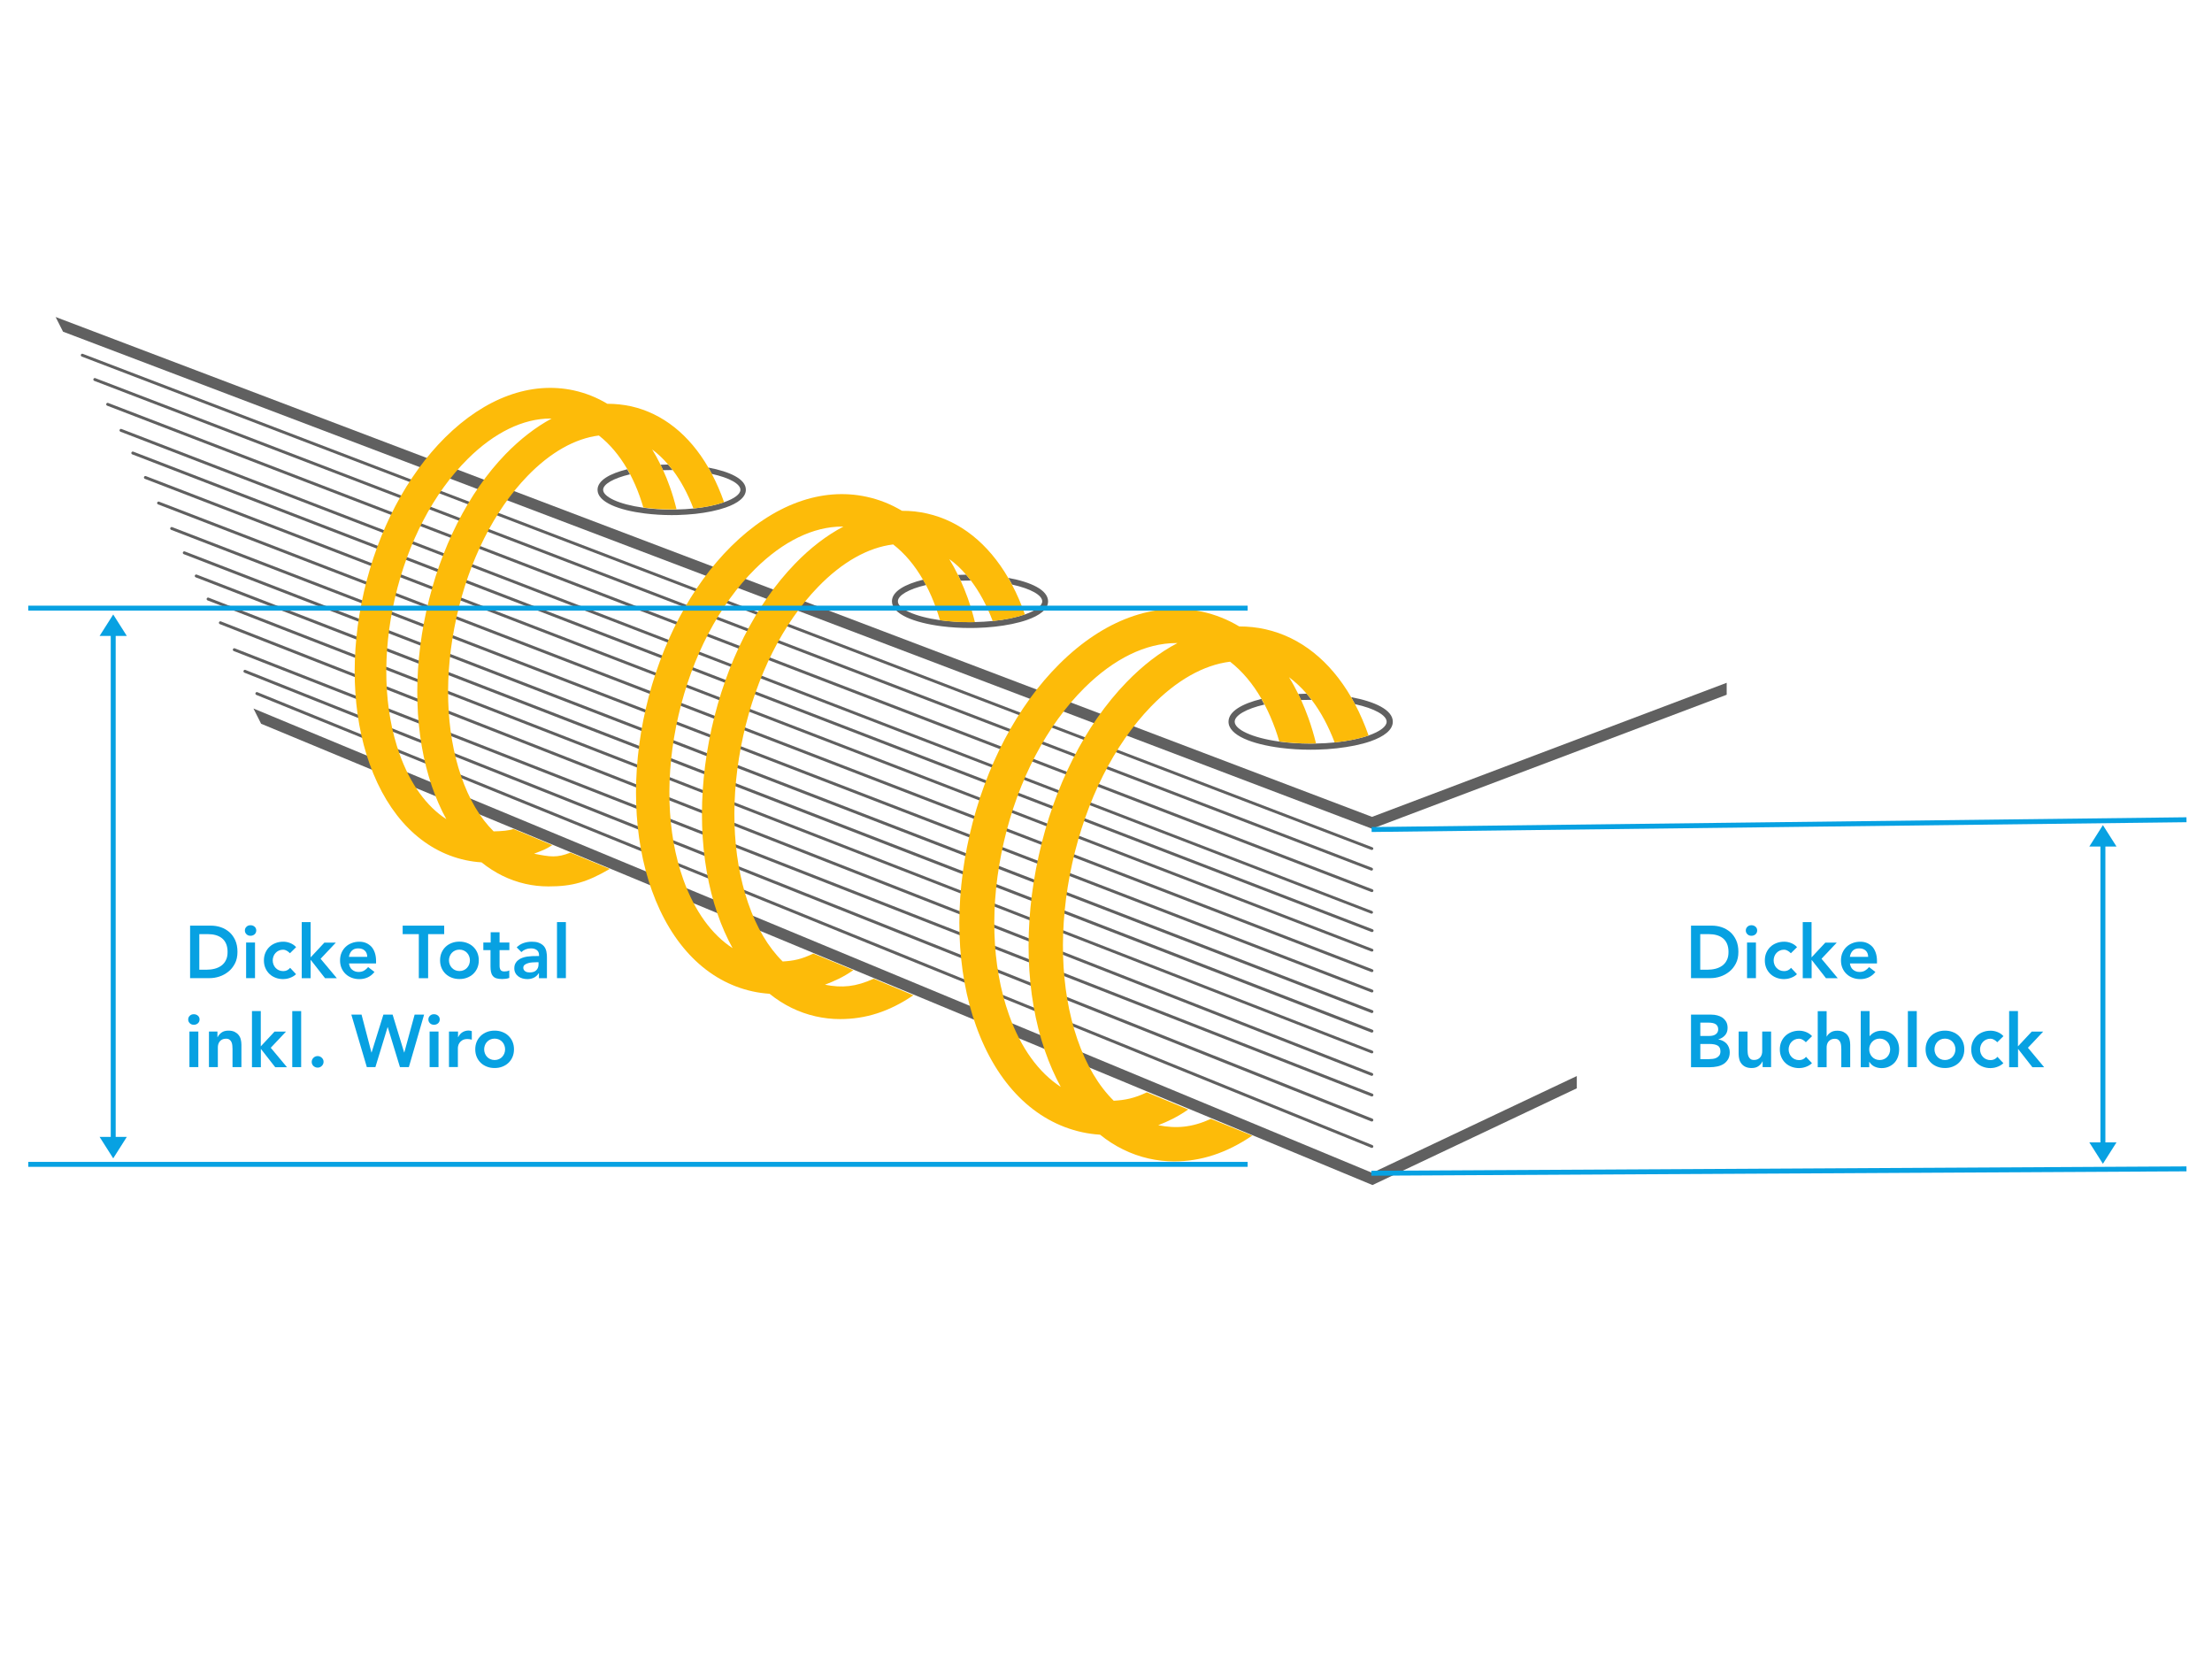 <?xml version="1.0" encoding="utf-8"?>
<!-- Generator: Adobe Illustrator 23.0.3, SVG Export Plug-In . SVG Version: 6.00 Build 0)  -->
<svg version="1.1" id="Ebene_1" xmlns="http://www.w3.org/2000/svg" xmlns:xlink="http://www.w3.org/1999/xlink" x="0px" y="0px"
	 viewBox="0 0 268.46 202.46" style="enable-background:new 0 0 268.46 202.46;" xml:space="preserve">
<style type="text/css">
	.st0{fill:#606060;}
	.st1{fill:none;}
	.st2{fill:#FDBB09;}
	.st3{fill:none;stroke:#000000;stroke-linecap:round;stroke-miterlimit:10;}
	.st4{fill:#07A1E2;}
</style>
<g>
	<polygon class="st0" points="166.54,142.33 30.76,85.98 31.69,87.83 166.57,143.81 191.37,132.07 191.37,130.58 	"/>
</g>
<polygon class="st0" points="166.52,99.13 6.75,38.47 7.65,40.25 166.28,100.48 166.52,100.57 209.56,84.31 209.56,82.86 "/>
<path class="st0" d="M166.49,103.15c-0.02,0-0.04,0-0.06-0.01L9.92,43.27c-0.09-0.04-0.14-0.14-0.1-0.23
	c0.04-0.09,0.14-0.14,0.23-0.1l156.51,59.88c0.09,0.04,0.14,0.14,0.1,0.23C166.63,103.11,166.56,103.15,166.49,103.15z"/>
<path class="st0" d="M166.46,105.65c-0.02,0-0.04,0-0.06-0.01L11.44,46.22c-0.09-0.04-0.14-0.14-0.1-0.23
	c0.04-0.09,0.14-0.14,0.23-0.1l154.95,59.42c0.09,0.04,0.14,0.14,0.1,0.23C166.6,105.61,166.53,105.65,166.46,105.65z"/>
<path class="st0" d="M166.5,108.26c-0.02,0-0.04,0-0.06-0.01L13,49.23c-0.09-0.04-0.14-0.14-0.1-0.23c0.04-0.09,0.14-0.14,0.23-0.1
	l153.44,59.02c0.09,0.04,0.14,0.14,0.1,0.23C166.64,108.22,166.57,108.26,166.5,108.26z"/>
<path class="st0" d="M166.46,110.88c-0.02,0-0.04,0-0.06-0.01L14.62,52.39c-0.09-0.04-0.14-0.14-0.1-0.23
	c0.04-0.09,0.14-0.14,0.23-0.1l151.77,58.49c0.09,0.04,0.14,0.14,0.1,0.23C166.6,110.84,166.53,110.88,166.46,110.88z"/>
<path class="st0" d="M166.52,113.11c-0.02,0-0.04,0-0.06-0.01L16.05,55.14c-0.09-0.04-0.14-0.14-0.1-0.23
	c0.04-0.09,0.14-0.14,0.23-0.1l150.41,57.96c0.09,0.04,0.14,0.14,0.1,0.23C166.66,113.07,166.59,113.11,166.52,113.11z"/>
<path class="st0" d="M166.5,115.48c-0.02,0-0.04,0-0.06-0.01L17.58,58.11c-0.09-0.04-0.14-0.14-0.1-0.23
	c0.04-0.09,0.14-0.14,0.23-0.1l148.86,57.37c0.09,0.04,0.14,0.14,0.1,0.23C166.65,115.44,166.58,115.48,166.5,115.48z"/>
<path class="st0" d="M166.5,117.97c-0.02,0-0.04,0-0.06-0.01L19.18,61.21c-0.09-0.04-0.14-0.14-0.1-0.23
	c0.04-0.09,0.14-0.14,0.23-0.1l147.26,56.75c0.09,0.04,0.14,0.14,0.1,0.23C166.65,117.93,166.58,117.97,166.5,117.97z"/>
<path class="st0" d="M166.5,120.44c-0.02,0-0.04,0-0.06-0.01L20.77,64.3c-0.09-0.04-0.14-0.14-0.1-0.23
	c0.04-0.09,0.14-0.14,0.23-0.1l145.67,56.13c0.09,0.04,0.14,0.14,0.1,0.23C166.65,120.4,166.58,120.44,166.5,120.44z"/>
<path class="st0" d="M166.5,122.94c-0.02,0-0.04,0-0.06-0.01L22.3,67.25c-0.09-0.04-0.14-0.14-0.1-0.23
	c0.04-0.09,0.14-0.14,0.23-0.1l144.14,55.67c0.09,0.04,0.14,0.14,0.1,0.23C166.64,122.89,166.58,122.94,166.5,122.94z"/>
<path class="st0" d="M166.5,125.31c-0.02,0-0.04,0-0.07-0.01L23.75,70.06c-0.09-0.04-0.14-0.14-0.1-0.23
	c0.04-0.09,0.14-0.14,0.23-0.1l142.69,55.23c0.09,0.04,0.14,0.14,0.1,0.23C166.64,125.26,166.58,125.31,166.5,125.31z"/>
<path class="st0" d="M166.5,127.83c-0.02,0-0.04,0-0.07-0.01L25.19,72.86c-0.09-0.04-0.14-0.14-0.1-0.23
	c0.04-0.09,0.14-0.14,0.23-0.1l141.24,54.97c0.09,0.04,0.14,0.14,0.1,0.23C166.64,127.79,166.57,127.83,166.5,127.83z"/>
<path class="st0" d="M166.49,130.56c-0.02,0-0.04,0-0.07-0.01L26.68,75.74c-0.09-0.04-0.14-0.14-0.1-0.23
	c0.04-0.09,0.14-0.14,0.23-0.1l139.74,54.81c0.09,0.04,0.14,0.14,0.1,0.23C166.63,130.51,166.56,130.56,166.49,130.56z"/>
<path class="st0" d="M166.5,133.06c-0.02,0-0.04,0-0.07-0.01L28.37,79.01c-0.09-0.04-0.14-0.14-0.1-0.23
	c0.04-0.09,0.14-0.14,0.23-0.1l138.07,54.04c0.09,0.04,0.14,0.14,0.1,0.23C166.64,133.02,166.58,133.06,166.5,133.06z"/>
<path class="st0" d="M166.5,136.1c-0.02,0-0.04,0-0.07-0.01L29.66,81.63c-0.09-0.04-0.14-0.14-0.1-0.23
	c0.04-0.09,0.14-0.14,0.23-0.1l136.77,54.45c0.09,0.04,0.14,0.14,0.1,0.23C166.64,136.05,166.57,136.1,166.5,136.1z"/>
<path class="st0" d="M166.5,139.3c-0.02,0-0.05,0-0.07-0.01L31.11,84.33c-0.09-0.04-0.14-0.14-0.1-0.23
	c0.04-0.09,0.14-0.14,0.23-0.1l135.32,54.96c0.09,0.04,0.14,0.14,0.1,0.23C166.64,139.26,166.58,139.3,166.5,139.3z"/>
<g>
	<path class="st1" d="M168.29,87.59c0-0.78-1.46-1.61-3.85-2.13c0.62,1.17,1.17,2.45,1.65,3.81
		C167.49,88.78,168.29,88.17,168.29,87.59z"/>
	<path class="st1" d="M126.06,103.85c1.86-8.41,5.64-15.88,10.64-21.05c1.98-2.04,4.07-3.64,6.2-4.77c-0.05,0-0.11,0-0.16,0
		c-3.67,0-7.54,1.87-11.12,5.43c-4.58,4.54-8.05,11.18-9.79,18.71c-1.74,7.53-1.51,14.98,0.63,20.98c1.44,4.02,3.61,7.01,6.28,8.74
		c-0.74-1.34-1.39-2.81-1.93-4.41C124.46,120.65,124.2,112.26,126.06,103.85z"/>
	<path class="st1" d="M158.58,84.18c-0.67-0.77-1.39-1.44-2.15-2c0.4,0.64,0.77,1.32,1.12,2.03
		C157.89,84.2,158.23,84.19,158.58,84.18z"/>
	<path class="st1" d="M159.07,84.93c-0.4,0-0.8,0.01-1.18,0.02c0.32,0.7,0.61,1.43,0.88,2.18c0.36,1,0.67,2.04,0.93,3.1
		c0.8-0.02,1.56-0.06,2.27-0.13c-0.76-2.01-1.7-3.74-2.79-5.17C159.14,84.93,159.11,84.93,159.07,84.93z"/>
	<path class="st1" d="M153.46,85.51c-2.26,0.52-3.61,1.33-3.61,2.08c0,0.93,2.09,1.95,5.39,2.41c-0.15-0.51-0.31-1.01-0.48-1.5
		C154.37,87.42,153.94,86.43,153.46,85.51z"/>
	<path class="st0" d="M157.89,84.95c0.38-0.01,0.78-0.02,1.18-0.02c0.04,0,0.08,0,0.12,0c-0.2-0.26-0.4-0.51-0.61-0.75
		c-0.34,0.01-0.69,0.02-1.03,0.04C157.66,84.46,157.77,84.71,157.89,84.95z"/>
	<path class="st0" d="M163.97,84.6c0.16,0.28,0.32,0.56,0.47,0.85c2.4,0.52,3.85,1.36,3.85,2.13c0,0.58-0.8,1.19-2.2,1.68
		c-1.06,0.37-2.46,0.67-4.12,0.84c-0.71,0.07-1.47,0.12-2.27,0.13c-0.21,0-0.42,0.01-0.63,0.01c-1.4,0-2.69-0.09-3.83-0.25
		c-3.3-0.46-5.39-1.47-5.39-2.41c0-0.75,1.36-1.56,3.61-2.08c-0.12-0.23-0.25-0.45-0.37-0.68c-2.32,0.57-3.99,1.5-3.99,2.76
		c0,1.66,2.88,2.74,6.36,3.18c1.17,0.15,2.4,0.22,3.61,0.22c0.27,0,0.54,0,0.81-0.01c0.79-0.02,1.59-0.07,2.36-0.16
		c1.52-0.17,2.94-0.45,4.09-0.85c1.63-0.57,2.71-1.37,2.71-2.38C169.04,86.14,166.84,85.13,163.97,84.6z"/>
	<path class="st2" d="M158.58,84.18c0.21,0.24,0.41,0.49,0.61,0.75c1.09,1.43,2.03,3.17,2.79,5.17c1.66-0.17,3.06-0.47,4.12-0.84
		c-0.48-1.37-1.03-2.64-1.65-3.81c-0.15-0.29-0.31-0.57-0.47-0.85c-2.56-4.4-6.13-7.27-10.37-8.23c-1.06-0.24-2.13-0.35-3.21-0.35
		c-1.4-0.84-2.9-1.44-4.5-1.79c-5.78-1.26-11.93,0.99-17.31,6.33c-5.12,5.08-8.99,12.43-10.9,20.7c-1.91,8.27-1.64,16.52,0.77,23.24
		c2.52,7.06,7.1,11.64,12.88,12.9c0.72,0.16,1.44,0.25,2.17,0.3c1.76,1.42,3.74,2.4,5.89,2.89c1.02,0.23,2.06,0.35,3.1,0.35
		c3.23,0,6.35-1,9.48-3.13l-5.02-2.03c-2.3,1.05-4.2,1.2-6.39,0.77c1.27-0.5,2.28-0.98,3.64-1.91l-5.02-2.08
		c-1.54,0.73-2.63,0.94-4.02,1.02c-1.83-1.8-3.34-4.33-4.42-7.48c-2.09-6.1-2.31-13.68-0.62-21.33c1.7-7.65,5.09-14.41,9.56-19.03
		c3.09-3.19,6.4-5.05,9.6-5.44c1.46,1.13,2.74,2.65,3.82,4.52c0.13,0.22,0.25,0.44,0.37,0.68c0.48,0.92,0.91,1.91,1.3,2.98
		c0.18,0.49,0.33,0.99,0.48,1.5c1.14,0.16,2.43,0.25,3.83,0.25c0.21,0,0.42,0,0.63-0.01c-0.26-1.06-0.57-2.1-0.93-3.1
		c-0.27-0.76-0.57-1.48-0.88-2.18c-0.11-0.25-0.23-0.49-0.35-0.73c-0.35-0.71-0.72-1.39-1.12-2.03
		C157.19,82.74,157.91,83.41,158.58,84.18z M136.7,82.81c-5,5.17-8.78,12.64-10.64,21.05s-1.6,16.8,0.75,23.63
		c0.55,1.6,1.2,3.07,1.93,4.41c-2.67-1.73-4.85-4.72-6.28-8.74c-2.14-6-2.37-13.45-0.63-20.98c1.74-7.53,5.21-14.17,9.79-18.71
		c3.58-3.55,7.46-5.43,11.12-5.43c0.05,0,0.11,0,0.16,0C140.76,79.16,138.68,80.76,136.7,82.81z"/>
</g>
<path class="st3" d="M50.57,57.92"/>
<g>
	<path class="st1" d="M126.49,72.97c0-0.74-1.38-1.53-3.66-2.03c0.59,1.11,1.11,2.32,1.57,3.62
		C125.72,74.1,126.49,73.52,126.49,72.97z"/>
	<path class="st1" d="M86.36,88.42c1.77-7.99,5.36-15.09,10.11-19.99c1.88-1.94,3.86-3.46,5.89-4.54c-0.05,0-0.1,0-0.15,0
		c-3.48,0-7.16,1.78-10.57,5.15c-4.35,4.31-7.65,10.63-9.3,17.78c-1.65,7.15-1.44,14.23,0.6,19.93c1.36,3.82,3.43,6.66,5.97,8.3
		c-0.7-1.27-1.32-2.67-1.84-4.19C84.85,104.38,84.59,96.41,86.36,88.42z"/>
	<path class="st1" d="M117.25,69.74c-0.64-0.73-1.32-1.37-2.04-1.9c0.38,0.61,0.73,1.26,1.06,1.93
		C116.6,69.75,116.93,69.74,117.25,69.74z"/>
	<path class="st1" d="M117.72,70.44c-0.38,0-0.76,0.01-1.12,0.02c0.3,0.66,0.58,1.35,0.84,2.07c0.34,0.95,0.63,1.94,0.88,2.95
		c0.76-0.02,1.48-0.06,2.16-0.13c-0.72-1.91-1.61-3.56-2.65-4.92C117.79,70.45,117.76,70.44,117.72,70.44z"/>
	<path class="st1" d="M112.39,70.99c-2.14,0.5-3.43,1.26-3.43,1.98c0,0.89,1.99,1.85,5.12,2.29c-0.14-0.48-0.29-0.96-0.46-1.43
		C113.26,72.81,112.85,71.87,112.39,70.99z"/>
	<path class="st0" d="M116.6,70.47c0.36-0.01,0.74-0.02,1.12-0.02c0.04,0,0.07,0,0.11,0c-0.19-0.25-0.38-0.48-0.58-0.71
		c-0.33,0.01-0.66,0.02-0.98,0.03C116.38,70,116.49,70.23,116.6,70.47z"/>
	<path class="st0" d="M122.38,70.13c0.15,0.26,0.3,0.53,0.45,0.81c2.28,0.5,3.66,1.29,3.66,2.03c0,0.55-0.76,1.13-2.09,1.59
		c-1.01,0.35-2.34,0.64-3.91,0.8c-0.68,0.07-1.4,0.11-2.16,0.13c-0.2,0-0.4,0.01-0.6,0.01c-1.33,0-2.55-0.09-3.64-0.24
		c-3.14-0.44-5.12-1.4-5.12-2.29c0-0.71,1.29-1.48,3.43-1.98c-0.11-0.22-0.24-0.43-0.36-0.64c-2.21,0.54-3.79,1.42-3.79,2.62
		c0,1.57,2.74,2.61,6.04,3.03c1.11,0.14,2.28,0.21,3.43,0.21c0.26,0,0.51,0,0.77-0.01c0.75-0.02,1.51-0.07,2.24-0.15
		c1.44-0.16,2.8-0.43,3.89-0.81c1.55-0.54,2.58-1.3,2.58-2.26C127.2,71.59,125.11,70.63,122.38,70.13z"/>
	<path class="st2" d="M117.25,69.74c0.2,0.23,0.39,0.46,0.58,0.71c1.04,1.36,1.93,3.01,2.65,4.92c1.57-0.16,2.91-0.45,3.91-0.8
		c-0.46-1.3-0.98-2.51-1.57-3.62c-0.15-0.27-0.29-0.55-0.45-0.81c-2.43-4.18-5.82-6.91-9.85-7.82c-1.01-0.23-2.02-0.34-3.05-0.33
		c-1.33-0.8-2.76-1.37-4.28-1.7c-5.49-1.2-11.33,0.94-16.45,6.01c-4.87,4.83-8.54,11.81-10.36,19.67
		c-1.81,7.85-1.55,15.7,0.73,22.08c2.4,6.71,6.74,11.06,12.23,12.26c0.68,0.15,1.37,0.24,2.06,0.29c1.67,1.35,3.55,2.28,5.6,2.74
		c0.97,0.22,1.96,0.33,2.95,0.33c3.07,0,5.92-0.87,8.9-2.89l-4.81-2.01c-2.18,0.99-3.84,1.14-5.92,0.73
		c1.2-0.47,2.16-0.88,3.45-1.77l-4.86-2.01c-1.46,0.7-2.4,0.88-3.72,0.96c-1.74-1.71-3.17-4.11-4.2-7.11
		c-1.99-5.8-2.2-12.99-0.59-20.27c1.61-7.27,4.83-13.69,9.08-18.07c2.93-3.03,6.08-4.79,9.12-5.16c1.38,1.07,2.61,2.51,3.63,4.3
		c0.12,0.21,0.24,0.42,0.36,0.64c0.46,0.87,0.87,1.82,1.23,2.83c0.17,0.47,0.32,0.94,0.46,1.43c1.09,0.15,2.31,0.24,3.64,0.24
		c0.2,0,0.4,0,0.6-0.01c-0.25-1.01-0.54-2-0.88-2.95c-0.26-0.72-0.54-1.41-0.84-2.07c-0.11-0.24-0.22-0.47-0.33-0.7
		c-0.33-0.68-0.69-1.32-1.06-1.93C115.94,68.36,116.62,69,117.25,69.74z M96.47,68.43c-4.75,4.91-8.34,12.01-10.11,19.99
		c-1.77,7.99-1.52,15.96,0.71,22.45c0.52,1.52,1.14,2.92,1.84,4.19c-2.54-1.65-4.6-4.49-5.97-8.3c-2.04-5.7-2.25-12.78-0.6-19.93
		c1.65-7.15,4.95-13.47,9.3-17.78c3.4-3.37,7.08-5.15,10.57-5.15c0.05,0,0.1,0,0.15,0C100.33,64.97,98.35,66.48,96.47,68.43z"/>
</g>
<g>
	<path class="st1" d="M89.86,59.44c0-0.7-1.31-1.46-3.48-1.93c0.56,1.06,1.06,2.21,1.49,3.44C89.14,60.51,89.86,59.96,89.86,59.44z"
		/>
	<path class="st1" d="M51.75,74.12c1.68-7.59,5.09-14.33,9.6-18.99c1.79-1.85,3.67-3.29,5.59-4.31c-0.05,0-0.1,0-0.14,0
		c-3.31,0-6.81,1.69-10.04,4.9c-4.13,4.1-7.27,10.09-8.84,16.89c-1.57,6.79-1.36,13.52,0.57,18.94c1.3,3.63,3.26,6.32,5.67,7.89
		c-0.67-1.21-1.25-2.54-1.75-3.98C50.31,89.28,50.07,81.7,51.75,74.12z"/>
	<path class="st1" d="M81.09,56.37c-0.6-0.7-1.25-1.3-1.94-1.8c0.36,0.58,0.69,1.19,1.01,1.84C80.47,56.38,80.78,56.37,81.09,56.37z
		"/>
	<path class="st1" d="M81.54,57.04c-0.36,0-0.72,0.01-1.06,0.02c0.29,0.63,0.55,1.29,0.8,1.97c0.32,0.9,0.6,1.84,0.84,2.8
		c0.72-0.01,1.41-0.06,2.05-0.12c-0.68-1.81-1.53-3.38-2.52-4.67C81.61,57.04,81.57,57.04,81.54,57.04z"/>
	<path class="st1" d="M76.47,57.56c-2.04,0.47-3.26,1.2-3.26,1.88c0,0.84,1.89,1.76,4.87,2.17c-0.13-0.46-0.28-0.91-0.44-1.36
		C77.3,59.29,76.91,58.39,76.47,57.56z"/>
	<path class="st0" d="M80.47,57.06c0.35-0.01,0.7-0.02,1.06-0.02c0.04,0,0.07,0,0.1,0c-0.18-0.23-0.36-0.46-0.55-0.67
		c-0.31,0.01-0.62,0.02-0.93,0.03C80.27,56.62,80.37,56.84,80.47,57.06z"/>
	<path class="st0" d="M85.96,56.74c0.15,0.25,0.29,0.51,0.42,0.77c2.17,0.47,3.48,1.22,3.48,1.93c0,0.52-0.73,1.07-1.99,1.51
		c-0.96,0.34-2.22,0.61-3.72,0.76c-0.64,0.06-1.33,0.11-2.05,0.12c-0.19,0-0.38,0.01-0.57,0.01c-1.26,0-2.43-0.08-3.46-0.23
		c-2.98-0.41-4.87-1.33-4.87-2.17c0-0.68,1.23-1.4,3.26-1.88c-0.11-0.21-0.22-0.41-0.34-0.61c-2.1,0.51-3.6,1.35-3.6,2.49
		c0,1.5,2.6,2.48,5.74,2.87c1.05,0.13,2.17,0.2,3.26,0.2c0.24,0,0.49,0,0.73-0.01c0.72-0.02,1.43-0.07,2.13-0.14
		c1.37-0.15,2.66-0.41,3.69-0.77c1.47-0.51,2.45-1.24,2.45-2.15C90.54,58.13,88.55,57.22,85.96,56.74z"/>
	<path class="st2" d="M81.09,56.37c0.19,0.22,0.37,0.44,0.55,0.67c0.98,1.29,1.83,2.86,2.52,4.67c1.49-0.15,2.76-0.42,3.72-0.76
		c-0.43-1.23-0.93-2.38-1.49-3.44c-0.14-0.26-0.28-0.52-0.42-0.77c-2.31-3.98-5.53-6.56-9.36-7.43C75.65,49.1,74.68,49,73.71,49
		c-1.26-0.76-2.62-1.3-4.06-1.62c-5.22-1.14-10.77,0.89-15.63,5.71c-4.62,4.59-8.12,11.22-9.84,18.68
		c-1.72,7.46-1.48,14.91,0.69,20.97c2.28,6.37,6.41,10.51,11.62,11.64c0.65,0.14,1.3,0.23,1.95,0.27c1.59,1.28,3.38,2.17,5.32,2.61
		c0.92,0.21,1.86,0.31,2.8,0.31c2.91,0,4.68-0.51,7.44-2.12l-4.77-1.98c-1.65,0.65-2.44,0.52-4.41,0.13
		c1.14-0.45,1.32-0.48,2.21-1.04l-4.73-1.97c-0.43,0.2-1.4,0.28-2.39,0.3c-1.64-1.62-2.99-3.89-3.95-6.71
		c-1.89-5.51-2.09-12.34-0.56-19.25c1.53-6.91,4.59-13.01,8.62-17.17c2.79-2.88,5.78-4.55,8.66-4.91c1.31,1.02,2.47,2.39,3.45,4.08
		c0.11,0.2,0.23,0.4,0.34,0.61c0.43,0.83,0.83,1.73,1.17,2.69c0.16,0.44,0.3,0.9,0.44,1.36c1.03,0.14,2.2,0.23,3.46,0.23
		c0.19,0,0.38,0,0.57-0.01c-0.24-0.96-0.51-1.9-0.84-2.8c-0.24-0.68-0.51-1.34-0.8-1.97c-0.1-0.22-0.21-0.44-0.31-0.66
		c-0.31-0.64-0.65-1.25-1.01-1.84C79.84,55.06,80.49,55.67,81.09,56.37z M61.35,55.12c-4.51,4.66-7.92,11.41-9.6,18.99
		c-1.68,7.59-1.44,15.16,0.67,21.32c0.5,1.44,1.08,2.77,1.75,3.98c-2.41-1.56-4.37-4.26-5.67-7.89c-1.94-5.42-2.14-12.14-0.57-18.94
		c1.57-6.79,4.71-12.79,8.84-16.89c3.23-3.21,6.73-4.9,10.04-4.9c0.05,0,0.1,0,0.14,0C65.02,51.83,63.14,53.28,61.35,55.12z"/>
</g>
<rect x="166.43" y="141.81" transform="matrix(1 -5.371016e-03 5.371016e-03 1 -0.76 1.162)" class="st4" width="98.93" height="0.6"/>
<rect x="166.47" y="99.72" transform="matrix(1 -0.012 0.012 1 -1.205 2.643)" class="st4" width="98.9" height="0.6"/>
<rect x="3.43" y="141" class="st4" width="147.99" height="0.6"/>
<rect x="3.43" y="73.5" class="st4" width="147.99" height="0.6"/>
<polygon class="st4" points="255.52,102.73 256.87,102.73 255.22,100.13 253.57,102.73 254.92,102.73 254.92,138.63 253.57,138.63 
	255.22,141.23 256.87,138.63 255.52,138.63 "/>
<g>
	<g>
		<path class="st4" d="M205.23,112.33h2.51c0.42,0,0.82,0.06,1.21,0.19c0.39,0.13,0.73,0.33,1.04,0.59c0.3,0.26,0.54,0.6,0.72,0.99
			c0.18,0.4,0.27,0.87,0.27,1.41c0,0.55-0.1,1.02-0.31,1.42c-0.21,0.4-0.47,0.73-0.8,0.99c-0.33,0.26-0.69,0.46-1.09,0.59
			c-0.4,0.13-0.79,0.19-1.17,0.19h-2.38V112.33z M207.21,117.68c0.35,0,0.69-0.04,1-0.12c0.31-0.08,0.59-0.21,0.82-0.38
			c0.23-0.17,0.42-0.39,0.55-0.67c0.14-0.27,0.2-0.6,0.2-0.99c0-0.38-0.06-0.71-0.18-0.99c-0.12-0.28-0.29-0.5-0.5-0.67
			c-0.21-0.17-0.47-0.3-0.76-0.38c-0.29-0.08-0.61-0.12-0.96-0.12h-1.03v4.32H207.21z"/>
		<path class="st4" d="M211.88,112.92c0-0.17,0.06-0.33,0.19-0.45c0.13-0.13,0.29-0.19,0.49-0.19s0.36,0.06,0.5,0.18
			s0.2,0.28,0.2,0.46s-0.07,0.34-0.2,0.46c-0.14,0.12-0.3,0.18-0.5,0.18s-0.36-0.06-0.49-0.19
			C211.94,113.24,211.88,113.09,211.88,112.92z M212.03,114.38h1.08v4.32h-1.08V114.38z"/>
		<path class="st4" d="M217.35,115.68c-0.13-0.13-0.26-0.24-0.4-0.31c-0.14-0.08-0.28-0.12-0.42-0.12c-0.2,0-0.38,0.04-0.53,0.11
			c-0.16,0.07-0.29,0.17-0.4,0.29c-0.11,0.12-0.2,0.26-0.25,0.41c-0.06,0.16-0.09,0.32-0.09,0.49c0,0.17,0.03,0.33,0.09,0.49
			c0.06,0.16,0.14,0.29,0.25,0.41c0.11,0.12,0.24,0.22,0.4,0.29c0.16,0.07,0.33,0.11,0.53,0.11c0.17,0,0.32-0.03,0.47-0.1
			c0.14-0.07,0.27-0.17,0.37-0.3l0.72,0.77c-0.11,0.11-0.23,0.2-0.37,0.28c-0.14,0.08-0.28,0.14-0.43,0.19
			c-0.14,0.05-0.28,0.08-0.41,0.1c-0.13,0.02-0.25,0.03-0.34,0.03c-0.32,0-0.63-0.05-0.92-0.16c-0.29-0.11-0.54-0.26-0.75-0.46
			c-0.21-0.2-0.38-0.44-0.5-0.72c-0.12-0.28-0.18-0.59-0.18-0.93c0-0.34,0.06-0.65,0.18-0.93c0.12-0.28,0.29-0.52,0.5-0.72
			c0.21-0.2,0.46-0.35,0.75-0.46c0.29-0.11,0.59-0.16,0.92-0.16c0.28,0,0.55,0.05,0.83,0.16c0.28,0.11,0.52,0.27,0.73,0.5
			L217.35,115.68z"/>
		<path class="st4" d="M218.78,111.9h1.08v4.28l1.67-1.79h1.39l-1.85,1.96l1.97,2.36h-1.43l-1.72-2.2h-0.02v2.2h-1.08V111.9z"/>
		<path class="st4" d="M224.52,116.92c0.04,0.32,0.16,0.58,0.38,0.76c0.22,0.18,0.48,0.27,0.78,0.27c0.27,0,0.5-0.06,0.68-0.17
			c0.18-0.11,0.34-0.25,0.48-0.42l0.77,0.59c-0.25,0.31-0.53,0.53-0.85,0.67s-0.64,0.2-0.98,0.2c-0.32,0-0.63-0.05-0.92-0.16
			c-0.29-0.11-0.54-0.26-0.75-0.46c-0.21-0.2-0.38-0.44-0.5-0.72c-0.12-0.28-0.18-0.59-0.18-0.93c0-0.34,0.06-0.65,0.18-0.93
			c0.12-0.28,0.29-0.52,0.5-0.72c0.21-0.2,0.46-0.35,0.75-0.46c0.29-0.11,0.59-0.16,0.92-0.16c0.3,0,0.57,0.05,0.82,0.16
			c0.25,0.11,0.46,0.26,0.64,0.45c0.18,0.2,0.31,0.44,0.41,0.73c0.1,0.29,0.15,0.63,0.15,1v0.3H224.52z M226.73,116.11
			c-0.01-0.32-0.1-0.57-0.3-0.75c-0.19-0.18-0.46-0.27-0.8-0.27c-0.32,0-0.58,0.09-0.77,0.28s-0.3,0.44-0.35,0.75H226.73z"/>
		<path class="st4" d="M205.23,123.13h2.48c0.24,0,0.48,0.03,0.71,0.09c0.23,0.06,0.44,0.15,0.63,0.28c0.18,0.13,0.33,0.3,0.45,0.5
			c0.11,0.2,0.17,0.45,0.17,0.74c0,0.36-0.1,0.66-0.31,0.89c-0.2,0.23-0.47,0.4-0.8,0.5v0.02c0.2,0.02,0.38,0.08,0.55,0.17
			c0.17,0.09,0.32,0.2,0.44,0.33c0.12,0.14,0.21,0.29,0.28,0.47c0.07,0.18,0.1,0.37,0.1,0.57c0,0.35-0.07,0.64-0.21,0.87
			c-0.14,0.23-0.32,0.42-0.54,0.56c-0.23,0.14-0.48,0.24-0.77,0.3c-0.29,0.06-0.59,0.09-0.89,0.09h-2.29V123.13z M206.37,125.72
			h1.03c0.38,0,0.66-0.07,0.85-0.22c0.19-0.15,0.28-0.34,0.28-0.58c0-0.28-0.1-0.48-0.29-0.62c-0.2-0.14-0.51-0.2-0.94-0.2h-0.94
			V125.72z M206.37,128.53h1.04c0.14,0,0.3-0.01,0.46-0.03c0.16-0.02,0.32-0.06,0.45-0.13c0.14-0.07,0.25-0.16,0.34-0.28
			c0.09-0.12,0.14-0.29,0.14-0.5c0-0.34-0.11-0.57-0.33-0.7c-0.22-0.13-0.56-0.2-1.02-0.2h-1.09V128.53z"/>
		<path class="st4" d="M214.95,129.5h-1.03v-0.69h-0.02c-0.1,0.22-0.26,0.4-0.47,0.56c-0.21,0.16-0.49,0.24-0.85,0.24
			c-0.29,0-0.53-0.05-0.73-0.14c-0.2-0.09-0.36-0.22-0.49-0.38c-0.13-0.16-0.22-0.34-0.27-0.54c-0.05-0.2-0.08-0.42-0.08-0.64v-2.73
			h1.08v2.19c0,0.12,0.01,0.25,0.02,0.4c0.01,0.15,0.04,0.29,0.09,0.41c0.05,0.13,0.13,0.24,0.23,0.32c0.1,0.09,0.25,0.13,0.45,0.13
			c0.18,0,0.33-0.03,0.45-0.09s0.23-0.14,0.31-0.24c0.08-0.1,0.14-0.22,0.18-0.35c0.04-0.13,0.05-0.27,0.05-0.41v-2.36h1.08V129.5z"
			/>
		<path class="st4" d="M219.17,126.48c-0.13-0.13-0.26-0.24-0.4-0.31c-0.14-0.08-0.28-0.12-0.42-0.12c-0.2,0-0.38,0.04-0.53,0.11
			c-0.16,0.07-0.29,0.17-0.4,0.29c-0.11,0.12-0.2,0.26-0.25,0.41c-0.06,0.16-0.09,0.32-0.09,0.49c0,0.17,0.03,0.33,0.09,0.49
			c0.06,0.16,0.14,0.29,0.25,0.41c0.11,0.12,0.24,0.22,0.4,0.29c0.16,0.07,0.33,0.11,0.53,0.11c0.17,0,0.32-0.03,0.47-0.1
			c0.14-0.07,0.27-0.17,0.37-0.3l0.72,0.77c-0.11,0.11-0.23,0.2-0.37,0.28c-0.14,0.08-0.28,0.14-0.43,0.19
			c-0.14,0.05-0.28,0.08-0.41,0.1c-0.13,0.02-0.25,0.03-0.34,0.03c-0.32,0-0.63-0.05-0.92-0.16c-0.29-0.11-0.54-0.26-0.75-0.46
			c-0.21-0.2-0.38-0.44-0.5-0.72c-0.12-0.28-0.18-0.59-0.18-0.93c0-0.34,0.06-0.65,0.18-0.93c0.12-0.28,0.29-0.52,0.5-0.72
			c0.21-0.2,0.46-0.35,0.75-0.46c0.29-0.11,0.59-0.16,0.92-0.16c0.28,0,0.55,0.05,0.83,0.16c0.28,0.11,0.52,0.27,0.73,0.5
			L219.17,126.48z"/>
		<path class="st4" d="M221.69,125.79h0.02c0.08-0.18,0.23-0.34,0.45-0.49c0.21-0.15,0.49-0.22,0.82-0.22
			c0.29,0,0.53,0.05,0.73,0.14c0.2,0.1,0.36,0.22,0.49,0.38c0.13,0.16,0.22,0.34,0.27,0.54s0.08,0.42,0.08,0.64v2.73h-1.08v-2.19
			c0-0.12-0.01-0.25-0.02-0.4s-0.04-0.28-0.09-0.41c-0.05-0.13-0.13-0.24-0.24-0.32c-0.11-0.09-0.26-0.13-0.44-0.13
			c-0.18,0-0.33,0.03-0.45,0.09s-0.22,0.14-0.31,0.24c-0.08,0.1-0.14,0.22-0.18,0.35c-0.04,0.13-0.05,0.27-0.05,0.41v2.36h-1.08
			v-6.8h1.08V125.79z"/>
		<path class="st4" d="M225.82,122.7h1.08v3.03h0.03c0.05-0.07,0.12-0.15,0.21-0.22c0.08-0.07,0.19-0.15,0.31-0.21
			c0.12-0.07,0.26-0.12,0.41-0.16c0.16-0.04,0.34-0.06,0.54-0.06c0.31,0,0.59,0.06,0.85,0.18c0.26,0.12,0.48,0.28,0.66,0.48
			c0.18,0.2,0.33,0.44,0.43,0.72c0.1,0.28,0.15,0.57,0.15,0.89c0,0.32-0.05,0.62-0.14,0.89c-0.1,0.28-0.24,0.52-0.42,0.72
			c-0.19,0.2-0.41,0.36-0.68,0.48c-0.26,0.12-0.56,0.18-0.89,0.18c-0.31,0-0.59-0.06-0.85-0.18c-0.26-0.12-0.47-0.31-0.63-0.58
			h-0.02v0.65h-1.03V122.7z M229.4,127.34c0-0.17-0.03-0.33-0.09-0.49c-0.06-0.16-0.14-0.29-0.25-0.41
			c-0.11-0.12-0.24-0.22-0.4-0.29c-0.16-0.07-0.33-0.11-0.53-0.11c-0.2,0-0.38,0.04-0.53,0.11c-0.16,0.07-0.29,0.17-0.4,0.29
			c-0.11,0.12-0.19,0.26-0.25,0.41c-0.06,0.16-0.09,0.32-0.09,0.49c0,0.17,0.03,0.33,0.09,0.49c0.06,0.16,0.14,0.29,0.25,0.41
			c0.11,0.12,0.24,0.22,0.4,0.29c0.16,0.07,0.33,0.11,0.53,0.11c0.2,0,0.38-0.04,0.53-0.11c0.16-0.07,0.29-0.17,0.4-0.29
			c0.11-0.12,0.19-0.26,0.25-0.41C229.37,127.67,229.4,127.51,229.4,127.34z"/>
		<path class="st4" d="M231.55,122.7h1.08v6.8h-1.08V122.7z"/>
		<path class="st4" d="M233.7,127.34c0-0.34,0.06-0.65,0.18-0.93c0.12-0.28,0.29-0.52,0.5-0.72c0.21-0.2,0.46-0.35,0.75-0.46
			c0.29-0.11,0.59-0.16,0.92-0.16c0.32,0,0.63,0.05,0.92,0.16c0.29,0.11,0.54,0.26,0.75,0.46c0.21,0.2,0.38,0.44,0.5,0.72
			c0.12,0.28,0.18,0.59,0.18,0.93c0,0.34-0.06,0.65-0.18,0.93c-0.12,0.28-0.29,0.52-0.5,0.72c-0.21,0.2-0.46,0.35-0.75,0.46
			c-0.29,0.11-0.59,0.16-0.92,0.16c-0.32,0-0.63-0.05-0.92-0.16c-0.29-0.11-0.54-0.26-0.75-0.46c-0.21-0.2-0.38-0.44-0.5-0.72
			C233.76,127.99,233.7,127.68,233.7,127.34z M234.78,127.34c0,0.17,0.03,0.33,0.09,0.49c0.06,0.16,0.14,0.29,0.25,0.41
			c0.11,0.12,0.24,0.22,0.4,0.29c0.16,0.07,0.33,0.11,0.53,0.11c0.2,0,0.37-0.04,0.53-0.11c0.16-0.07,0.29-0.17,0.4-0.29
			c0.11-0.12,0.19-0.26,0.25-0.41c0.06-0.16,0.09-0.32,0.09-0.49c0-0.17-0.03-0.33-0.09-0.49c-0.06-0.16-0.14-0.29-0.25-0.41
			c-0.11-0.12-0.24-0.22-0.4-0.29c-0.16-0.07-0.33-0.11-0.53-0.11c-0.2,0-0.38,0.04-0.53,0.11c-0.16,0.07-0.29,0.17-0.4,0.29
			c-0.11,0.12-0.2,0.26-0.25,0.41C234.81,127.01,234.78,127.17,234.78,127.34z"/>
		<path class="st4" d="M242.4,126.48c-0.13-0.13-0.26-0.24-0.4-0.31c-0.14-0.08-0.28-0.12-0.42-0.12c-0.2,0-0.38,0.04-0.53,0.11
			c-0.16,0.07-0.29,0.17-0.4,0.29c-0.11,0.12-0.2,0.26-0.25,0.41c-0.06,0.16-0.09,0.32-0.09,0.49c0,0.17,0.03,0.33,0.09,0.49
			c0.06,0.16,0.14,0.29,0.25,0.41c0.11,0.12,0.24,0.22,0.4,0.29c0.16,0.07,0.33,0.11,0.53,0.11c0.17,0,0.32-0.03,0.47-0.1
			c0.14-0.07,0.27-0.17,0.37-0.3l0.72,0.77c-0.11,0.11-0.23,0.2-0.37,0.28c-0.14,0.08-0.28,0.14-0.43,0.19
			c-0.14,0.05-0.28,0.08-0.41,0.1c-0.13,0.02-0.25,0.03-0.34,0.03c-0.32,0-0.63-0.05-0.92-0.16c-0.29-0.11-0.54-0.26-0.75-0.46
			c-0.21-0.2-0.38-0.44-0.5-0.72c-0.12-0.28-0.18-0.59-0.18-0.93c0-0.34,0.06-0.65,0.18-0.93c0.12-0.28,0.29-0.52,0.5-0.72
			c0.21-0.2,0.46-0.35,0.75-0.46c0.29-0.11,0.59-0.16,0.92-0.16c0.28,0,0.55,0.05,0.83,0.16c0.28,0.11,0.52,0.27,0.73,0.5
			L242.4,126.48z"/>
		<path class="st4" d="M243.83,122.7h1.08v4.28l1.67-1.79h1.39l-1.85,1.96l1.97,2.36h-1.43l-1.72-2.2h-0.02v2.2h-1.08V122.7z"/>
	</g>
</g>
<g>
	<path class="st4" d="M23.07,112.33h2.51c0.42,0,0.82,0.06,1.21,0.19c0.39,0.13,0.73,0.33,1.04,0.59c0.3,0.26,0.54,0.6,0.72,0.99
		c0.18,0.4,0.27,0.87,0.27,1.41c0,0.55-0.1,1.02-0.31,1.42c-0.21,0.4-0.47,0.73-0.8,0.99c-0.33,0.26-0.69,0.46-1.09,0.59
		c-0.4,0.13-0.79,0.19-1.17,0.19h-2.38V112.33z M25.05,117.68c0.35,0,0.69-0.04,1-0.12c0.31-0.08,0.59-0.21,0.82-0.38
		c0.23-0.17,0.42-0.39,0.55-0.67c0.14-0.27,0.2-0.6,0.2-0.99c0-0.38-0.06-0.71-0.18-0.99c-0.12-0.28-0.29-0.5-0.5-0.67
		c-0.21-0.17-0.47-0.3-0.76-0.38c-0.29-0.08-0.61-0.12-0.96-0.12h-1.03v4.32H25.05z"/>
	<path class="st4" d="M29.72,112.92c0-0.17,0.06-0.33,0.19-0.45c0.13-0.13,0.29-0.19,0.49-0.19c0.2,0,0.36,0.06,0.5,0.18
		c0.14,0.12,0.2,0.28,0.2,0.46s-0.07,0.34-0.2,0.46c-0.14,0.12-0.3,0.18-0.5,0.18c-0.2,0-0.36-0.06-0.49-0.19
		C29.78,113.24,29.72,113.09,29.72,112.92z M29.87,114.38h1.08v4.32h-1.08V114.38z"/>
	<path class="st4" d="M35.19,115.68c-0.13-0.13-0.26-0.24-0.4-0.31c-0.14-0.08-0.28-0.12-0.42-0.12c-0.2,0-0.38,0.04-0.53,0.11
		c-0.16,0.07-0.29,0.17-0.4,0.29c-0.11,0.12-0.2,0.26-0.25,0.41c-0.06,0.16-0.09,0.32-0.09,0.49c0,0.17,0.03,0.33,0.09,0.49
		c0.06,0.16,0.14,0.29,0.25,0.41c0.11,0.12,0.24,0.22,0.4,0.29c0.16,0.07,0.33,0.11,0.53,0.11c0.17,0,0.32-0.03,0.47-0.1
		c0.14-0.07,0.27-0.17,0.37-0.3l0.72,0.77c-0.11,0.11-0.23,0.2-0.37,0.28c-0.14,0.08-0.28,0.14-0.43,0.19
		c-0.14,0.05-0.28,0.08-0.41,0.1c-0.13,0.02-0.25,0.03-0.34,0.03c-0.32,0-0.63-0.05-0.92-0.16c-0.29-0.11-0.54-0.26-0.75-0.46
		c-0.21-0.2-0.38-0.44-0.5-0.72c-0.12-0.28-0.18-0.59-0.18-0.93c0-0.34,0.06-0.65,0.18-0.93c0.12-0.28,0.29-0.52,0.5-0.72
		c0.21-0.2,0.46-0.35,0.75-0.46c0.29-0.11,0.59-0.16,0.92-0.16c0.28,0,0.55,0.05,0.83,0.16c0.28,0.11,0.52,0.27,0.73,0.5
		L35.19,115.68z"/>
	<path class="st4" d="M36.62,111.9h1.08v4.28l1.67-1.79h1.39l-1.85,1.96l1.97,2.36h-1.43l-1.72-2.2H37.7v2.2h-1.08V111.9z"/>
	<path class="st4" d="M42.36,116.92c0.04,0.32,0.16,0.58,0.38,0.76c0.22,0.18,0.48,0.27,0.78,0.27c0.27,0,0.5-0.06,0.68-0.17
		c0.18-0.11,0.34-0.25,0.48-0.42l0.77,0.59c-0.25,0.31-0.53,0.53-0.85,0.67s-0.64,0.2-0.98,0.2c-0.32,0-0.63-0.05-0.92-0.16
		c-0.29-0.11-0.54-0.26-0.75-0.46c-0.21-0.2-0.38-0.44-0.5-0.72c-0.12-0.28-0.18-0.59-0.18-0.93c0-0.34,0.06-0.65,0.18-0.93
		c0.12-0.28,0.29-0.52,0.5-0.72c0.21-0.2,0.46-0.35,0.75-0.46c0.29-0.11,0.59-0.16,0.92-0.16c0.3,0,0.57,0.05,0.82,0.16
		c0.25,0.11,0.46,0.26,0.64,0.45c0.18,0.2,0.31,0.44,0.41,0.73c0.1,0.29,0.15,0.63,0.15,1v0.3H42.36z M44.57,116.11
		c-0.01-0.32-0.1-0.57-0.3-0.75c-0.19-0.18-0.46-0.27-0.8-0.27c-0.32,0-0.58,0.09-0.77,0.28s-0.3,0.44-0.35,0.75H44.57z"/>
	<path class="st4" d="M50.82,113.36h-1.95v-1.03h5.04v1.03h-1.95v5.35h-1.13V113.36z"/>
	<path class="st4" d="M53.41,116.54c0-0.34,0.06-0.65,0.18-0.93c0.12-0.28,0.29-0.52,0.5-0.72c0.21-0.2,0.46-0.35,0.75-0.46
		c0.29-0.11,0.59-0.16,0.92-0.16c0.32,0,0.63,0.05,0.92,0.16c0.29,0.11,0.54,0.26,0.75,0.46c0.21,0.2,0.38,0.44,0.5,0.72
		c0.12,0.28,0.18,0.59,0.18,0.93c0,0.34-0.06,0.65-0.18,0.93c-0.12,0.28-0.29,0.52-0.5,0.72c-0.21,0.2-0.46,0.35-0.75,0.46
		c-0.29,0.11-0.59,0.16-0.92,0.16c-0.32,0-0.63-0.05-0.92-0.16c-0.29-0.11-0.54-0.26-0.75-0.46c-0.21-0.2-0.38-0.44-0.5-0.72
		C53.47,117.19,53.41,116.88,53.41,116.54z M54.49,116.54c0,0.17,0.03,0.33,0.09,0.49c0.06,0.16,0.14,0.29,0.25,0.41
		c0.11,0.12,0.24,0.22,0.4,0.29c0.16,0.07,0.33,0.11,0.53,0.11c0.2,0,0.37-0.04,0.53-0.11c0.16-0.07,0.29-0.17,0.4-0.29
		c0.11-0.12,0.19-0.26,0.25-0.41c0.06-0.16,0.09-0.32,0.09-0.49c0-0.17-0.03-0.33-0.09-0.49c-0.06-0.16-0.14-0.29-0.25-0.41
		c-0.11-0.12-0.24-0.22-0.4-0.29c-0.16-0.07-0.33-0.11-0.53-0.11c-0.2,0-0.38,0.04-0.53,0.11c-0.16,0.07-0.29,0.17-0.4,0.29
		c-0.11,0.12-0.2,0.26-0.25,0.41C54.52,116.21,54.49,116.37,54.49,116.54z"/>
	<path class="st4" d="M58.66,115.3v-0.92h0.89v-1.25h1.08v1.25h1.19v0.92h-1.19v1.89c0,0.22,0.04,0.39,0.12,0.51
		c0.08,0.13,0.24,0.19,0.48,0.19c0.1,0,0.2-0.01,0.31-0.03c0.11-0.02,0.2-0.06,0.27-0.1v0.91c-0.11,0.05-0.25,0.09-0.42,0.11
		c-0.17,0.02-0.31,0.03-0.44,0.03c-0.29,0-0.52-0.03-0.71-0.09s-0.33-0.16-0.43-0.29c-0.11-0.13-0.18-0.29-0.22-0.48
		c-0.04-0.19-0.06-0.41-0.06-0.67v-1.98H58.66z"/>
	<path class="st4" d="M65.41,118.11h-0.03c-0.16,0.25-0.35,0.42-0.59,0.54c-0.24,0.11-0.5,0.17-0.79,0.17
		c-0.2,0-0.39-0.03-0.58-0.08c-0.19-0.05-0.36-0.14-0.5-0.24c-0.15-0.11-0.27-0.24-0.36-0.41c-0.09-0.16-0.14-0.35-0.14-0.57
		c0-0.23,0.04-0.43,0.13-0.6c0.08-0.16,0.2-0.3,0.34-0.41c0.14-0.11,0.3-0.2,0.49-0.27s0.38-0.12,0.58-0.15
		c0.2-0.03,0.4-0.05,0.61-0.06c0.2-0.01,0.4-0.01,0.58-0.01h0.27v-0.12c0-0.27-0.09-0.47-0.28-0.61c-0.19-0.14-0.42-0.2-0.71-0.2
		c-0.23,0-0.44,0.04-0.64,0.12c-0.2,0.08-0.37,0.19-0.51,0.33l-0.57-0.57c0.24-0.25,0.52-0.42,0.84-0.53
		c0.32-0.11,0.65-0.16,0.99-0.16c0.31,0,0.56,0.03,0.77,0.1c0.21,0.07,0.38,0.16,0.52,0.27c0.14,0.11,0.24,0.23,0.32,0.37
		c0.07,0.14,0.13,0.28,0.16,0.43c0.03,0.14,0.05,0.28,0.06,0.42c0.01,0.14,0.01,0.25,0.01,0.36v2.48h-0.97V118.11z M65.35,116.77
		h-0.22c-0.15,0-0.32,0.01-0.5,0.02c-0.19,0.01-0.36,0.04-0.53,0.09c-0.16,0.05-0.3,0.11-0.42,0.2c-0.11,0.09-0.17,0.21-0.17,0.36
		c0,0.1,0.02,0.19,0.07,0.26c0.04,0.07,0.1,0.13,0.18,0.18c0.07,0.05,0.15,0.08,0.24,0.1c0.09,0.02,0.18,0.03,0.27,0.03
		c0.37,0,0.65-0.09,0.82-0.27c0.18-0.18,0.27-0.42,0.27-0.72V116.77z"/>
	<path class="st4" d="M67.6,111.9h1.08v6.8H67.6V111.9z"/>
	<path class="st4" d="M22.84,123.72c0-0.17,0.06-0.33,0.19-0.45c0.13-0.13,0.29-0.19,0.49-0.19c0.2,0,0.36,0.06,0.5,0.18
		c0.14,0.12,0.2,0.28,0.2,0.46s-0.07,0.34-0.2,0.46c-0.14,0.12-0.3,0.18-0.5,0.18c-0.2,0-0.36-0.06-0.49-0.19
		C22.9,124.04,22.84,123.89,22.84,123.72z M22.99,125.18h1.08v4.32h-1.08V125.18z"/>
	<path class="st4" d="M25.36,125.18h1.03v0.69h0.02c0.1-0.22,0.26-0.4,0.47-0.56c0.21-0.16,0.5-0.24,0.85-0.24
		c0.29,0,0.53,0.05,0.73,0.14c0.2,0.1,0.36,0.22,0.49,0.38c0.13,0.16,0.22,0.34,0.27,0.54c0.05,0.2,0.08,0.42,0.08,0.64v2.73h-1.08
		v-2.19c0-0.12-0.01-0.25-0.02-0.4s-0.04-0.28-0.09-0.41c-0.05-0.13-0.13-0.24-0.24-0.32c-0.11-0.09-0.26-0.13-0.44-0.13
		c-0.18,0-0.33,0.03-0.45,0.09s-0.23,0.14-0.31,0.24c-0.08,0.1-0.14,0.22-0.18,0.35c-0.04,0.13-0.05,0.27-0.05,0.41v2.36h-1.08
		V125.18z"/>
	<path class="st4" d="M30.57,122.7h1.08v4.28l1.67-1.79h1.39l-1.85,1.96l1.97,2.36h-1.43l-1.72-2.2h-0.02v2.2h-1.08V122.7z"/>
	<path class="st4" d="M35.47,122.7h1.08v6.8h-1.08V122.7z"/>
	<path class="st4" d="M37.83,128.87c0-0.19,0.07-0.36,0.21-0.5c0.14-0.14,0.31-0.21,0.51-0.21c0.19,0,0.36,0.07,0.5,0.2
		c0.14,0.13,0.22,0.29,0.22,0.49c0,0.19-0.07,0.36-0.21,0.5c-0.14,0.14-0.31,0.21-0.51,0.21c-0.1,0-0.19-0.02-0.27-0.05
		c-0.09-0.04-0.16-0.08-0.23-0.14c-0.07-0.06-0.12-0.13-0.16-0.22C37.85,129.06,37.83,128.97,37.83,128.87z"/>
	<path class="st4" d="M42.64,123.13h1.24l1.2,4.59h0.02l1.43-4.59h1.12l1.4,4.59h0.02l1.25-4.59h1.15l-1.85,6.37h-1.08l-1.48-4.85
		h-0.02l-1.48,4.85h-1.04L42.64,123.13z"/>
	<path class="st4" d="M51.99,123.72c0-0.17,0.06-0.33,0.19-0.45c0.13-0.13,0.29-0.19,0.49-0.19s0.36,0.06,0.5,0.18
		s0.2,0.28,0.2,0.46s-0.07,0.34-0.2,0.46c-0.14,0.12-0.3,0.18-0.5,0.18s-0.36-0.06-0.49-0.19
		C52.05,124.04,51.99,123.89,51.99,123.72z M52.14,125.18h1.08v4.32h-1.08V125.18z"/>
	<path class="st4" d="M54.51,125.18h1.08v0.68h0.02c0.12-0.25,0.29-0.45,0.51-0.59c0.22-0.14,0.48-0.21,0.76-0.21
		c0.07,0,0.13,0.01,0.19,0.02c0.06,0.01,0.13,0.03,0.19,0.05v1.04c-0.09-0.02-0.18-0.04-0.27-0.06c-0.09-0.01-0.17-0.02-0.26-0.02
		c-0.25,0-0.45,0.05-0.61,0.14c-0.15,0.09-0.27,0.2-0.35,0.32c-0.08,0.12-0.14,0.24-0.16,0.36c-0.03,0.12-0.04,0.21-0.04,0.27v2.31
		h-1.08V125.18z"/>
	<path class="st4" d="M57.68,127.34c0-0.34,0.06-0.65,0.18-0.93c0.12-0.28,0.29-0.52,0.5-0.72c0.21-0.2,0.46-0.35,0.75-0.46
		c0.29-0.11,0.59-0.16,0.92-0.16s0.63,0.05,0.92,0.16c0.29,0.11,0.54,0.26,0.75,0.46c0.21,0.2,0.38,0.44,0.5,0.72
		c0.12,0.28,0.18,0.59,0.18,0.93c0,0.34-0.06,0.65-0.18,0.93c-0.12,0.28-0.29,0.52-0.5,0.72c-0.21,0.2-0.46,0.35-0.75,0.46
		c-0.29,0.11-0.59,0.16-0.92,0.16s-0.63-0.05-0.92-0.16c-0.29-0.11-0.54-0.26-0.75-0.46c-0.21-0.2-0.38-0.44-0.5-0.72
		C57.74,127.99,57.68,127.68,57.68,127.34z M58.76,127.34c0,0.17,0.03,0.33,0.09,0.49c0.06,0.16,0.14,0.29,0.25,0.41
		c0.11,0.12,0.24,0.22,0.4,0.29c0.16,0.07,0.33,0.11,0.53,0.11c0.2,0,0.37-0.04,0.53-0.11c0.16-0.07,0.29-0.17,0.4-0.29
		c0.11-0.12,0.19-0.26,0.25-0.41c0.06-0.16,0.09-0.32,0.09-0.49c0-0.17-0.03-0.33-0.09-0.49c-0.06-0.16-0.14-0.29-0.25-0.41
		c-0.11-0.12-0.24-0.22-0.4-0.29c-0.16-0.07-0.33-0.11-0.53-0.11c-0.2,0-0.38,0.04-0.53,0.11c-0.16,0.07-0.29,0.17-0.4,0.29
		c-0.11,0.12-0.2,0.26-0.25,0.41C58.79,127.01,58.76,127.17,58.76,127.34z"/>
</g>
<polygon class="st4" points="14.04,77.17 15.39,77.17 13.74,74.57 12.09,77.17 13.44,77.17 13.44,137.97 12.09,137.97 13.74,140.57 
	15.39,137.97 14.04,137.97 "/>
</svg>
